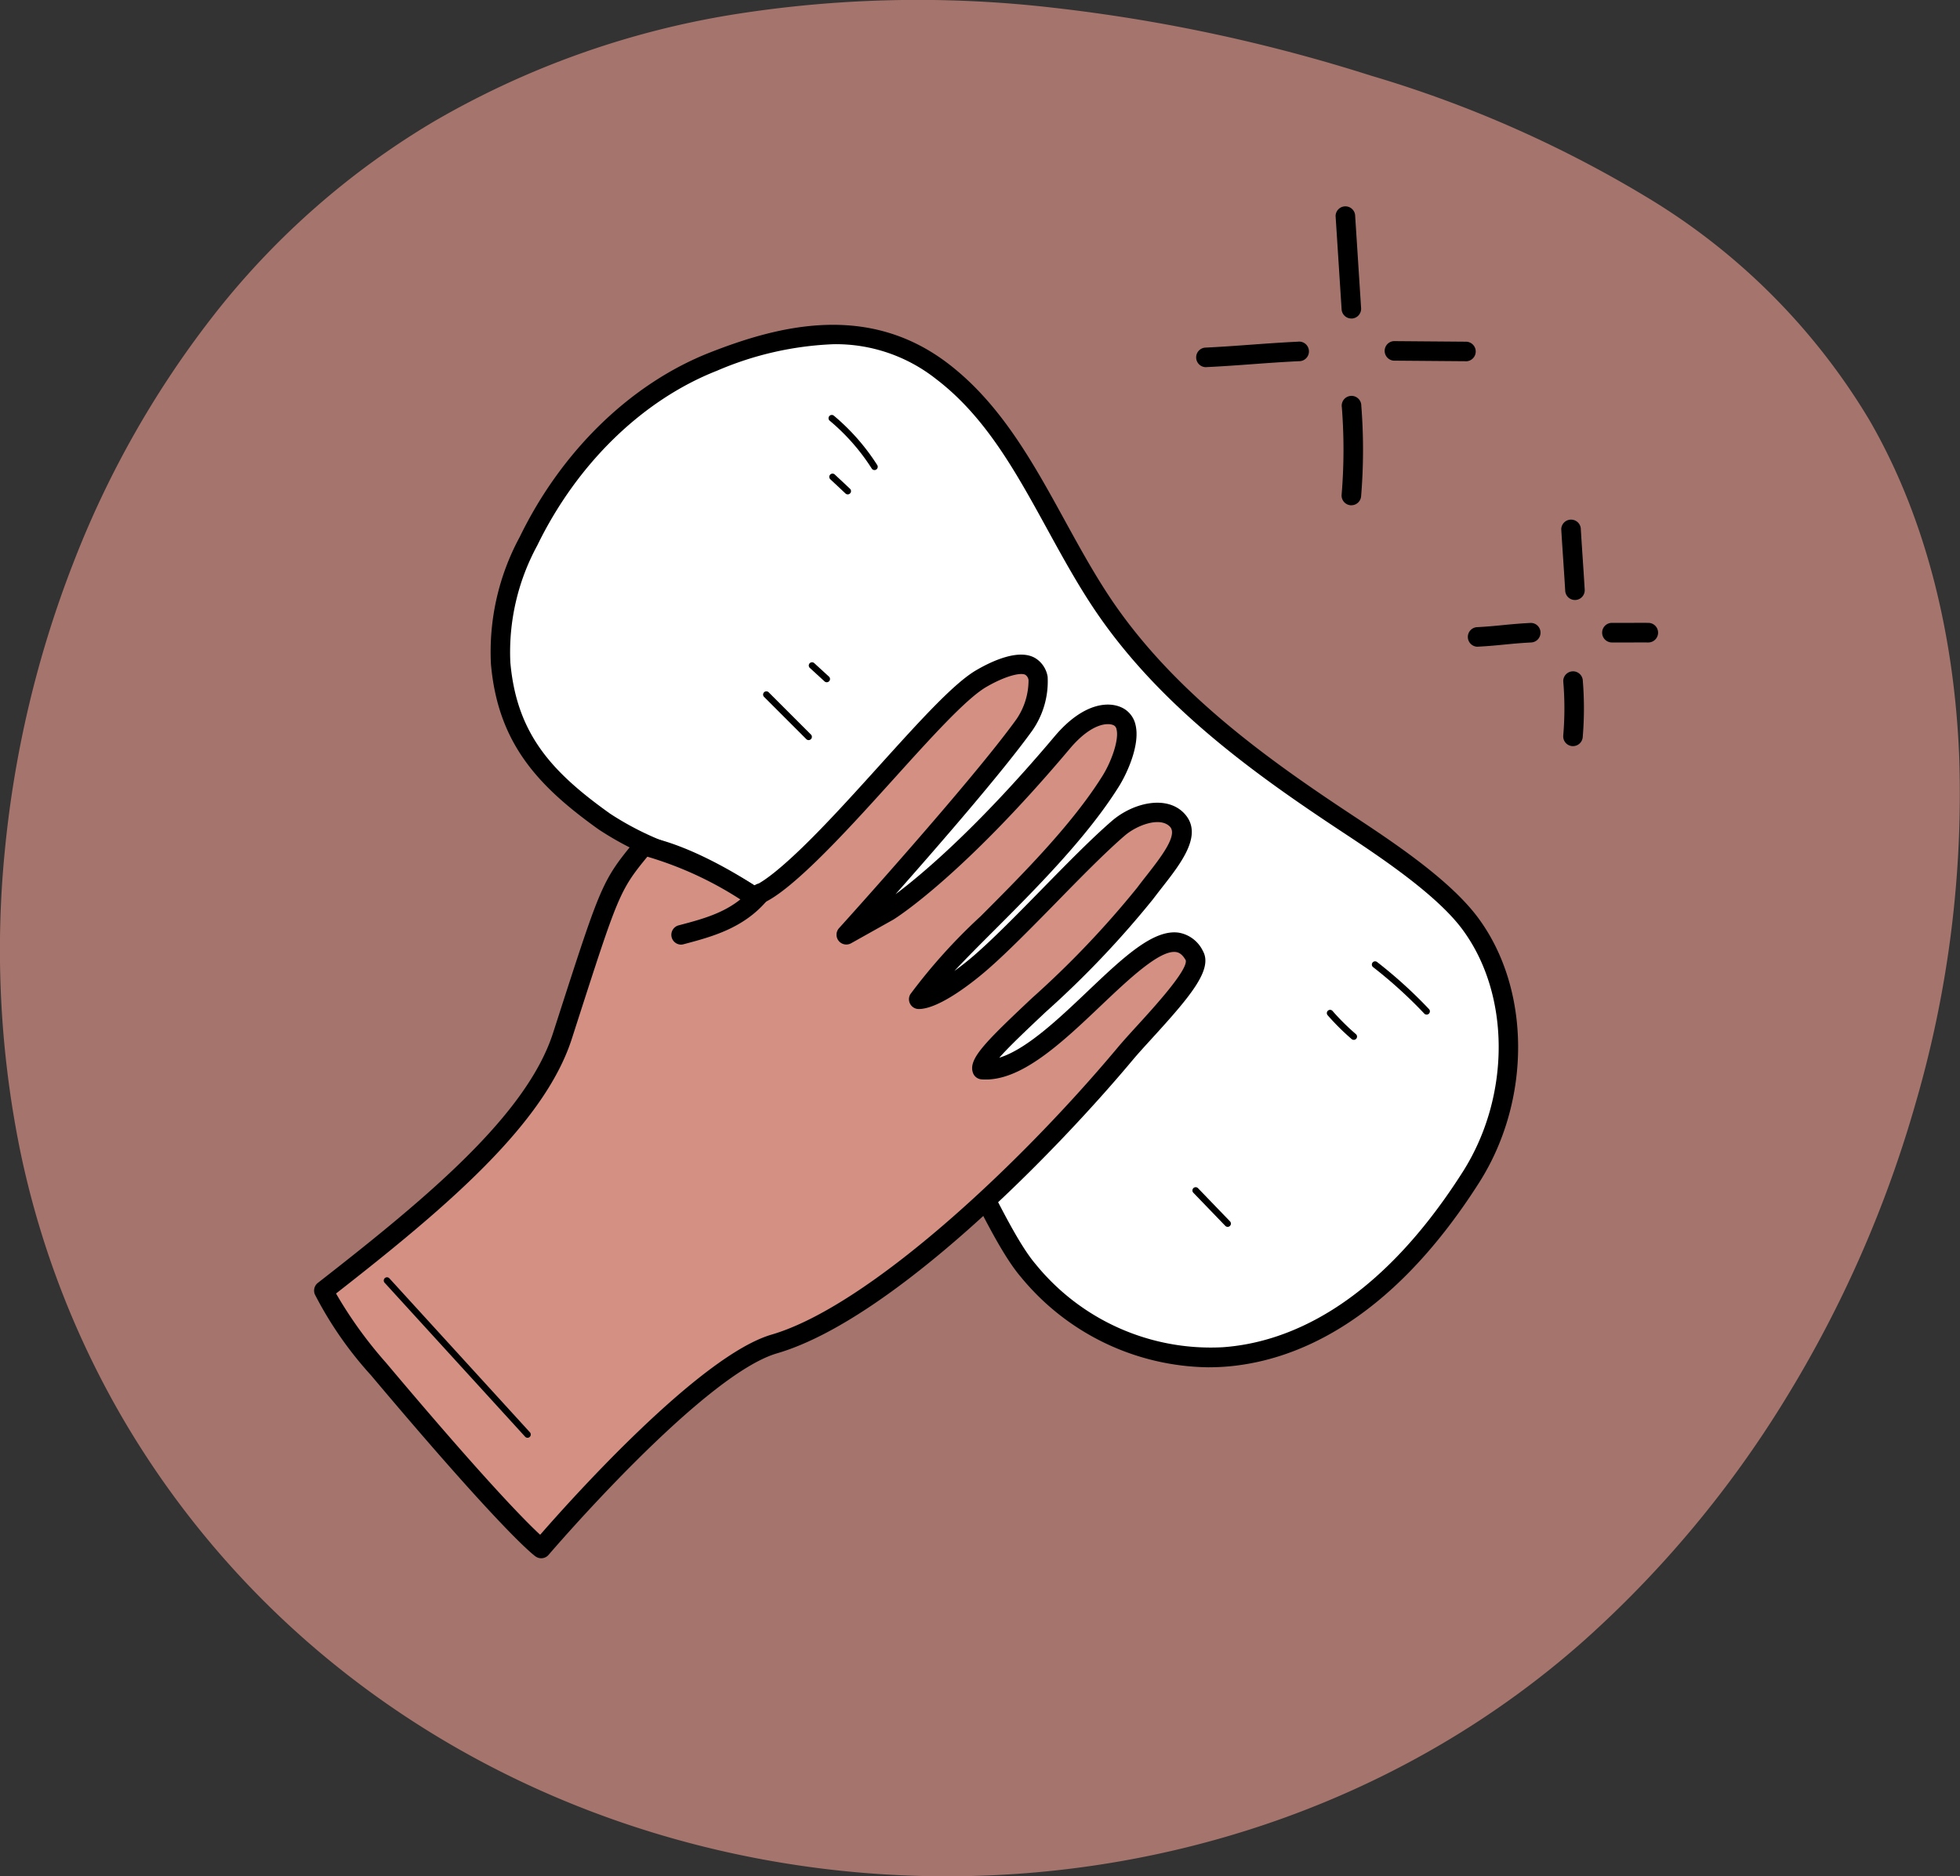 <?xml version="1.0" encoding="UTF-8"?> <svg xmlns="http://www.w3.org/2000/svg" width="160.006" height="153.183" viewBox="0 0 160.006 153.183"><rect x="0" y="0" width="160.006" height="153.183" fill="#333333" stroke="none"/><g id="step-photo-4" transform="translate(-1368 -7895)"><g id="Group_89712" data-name="Group 89712" transform="translate(1126.445 7718.943)"><g id="Group_89671" data-name="Group 89671" transform="translate(241.555 176.057)" opacity="0.7"><path id="Path_259306" data-name="Path 259306" d="M401.5,237.931c-.378-9.675-2.594-19.388-7.334-27.576a52.9,52.9,0,0,0-17.778-17.96,96.312,96.312,0,0,0-22.944-10.171,135.293,135.293,0,0,0-25.968-5.542,95.858,95.858,0,0,0-26.047.557,71.113,71.113,0,0,0-24.455,8.738,64.756,64.756,0,0,0-17.7,15.466A79.177,79.177,0,0,0,247.507,222.1a87.929,87.929,0,0,0-5.562,23.447,82.2,82.2,0,0,0,1.246,24.4,72.727,72.727,0,0,0,8.769,22.56A73.557,73.557,0,0,0,267.1,310.481c29.147,25.066,74.872,25.1,103.711-.436A88.256,88.256,0,0,0,387.3,290.29a96.782,96.782,0,0,0,10.661-24.25A90.334,90.334,0,0,0,401.5,237.931Z" transform="translate(-241.555 -176.057)" fill="#d59084"></path></g></g><g id="Group_89928" data-name="Group 89928" transform="translate(670.783 7858.175)"><g id="Group_89907" data-name="Group 89907"><path id="Path_259667" data-name="Path 259667" d="M746.563,103.9c-4.956-3.534-7.939-6.821-8.478-12.937a19.258,19.258,0,0,1,2.271-9.95c3.153-6.487,8.447-12.054,15.1-14.667s12.944-3.568,18.649.775c6.2,4.723,8.846,12.727,13.247,19.2,5.053,7.435,12.461,12.855,19.925,17.784,3.077,2.031,7.708,5.1,9.926,8.069,4.387,5.863,4.032,14.559.1,20.744-12.539,19.722-28.317,16.82-36.152,7.623-3.156-3.7-7.28-15.332-12.849-21.869C758.228,106.854,751.518,107.438,746.563,103.9Z" fill="#fff"></path><path id="Path_259668" data-name="Path 259668" d="M795.839,148.452a20.126,20.126,0,0,1-15.295-7.387c-1.418-1.664-2.96-4.732-4.745-8.286-2.339-4.653-4.989-9.927-8.1-13.583-6.871-8.066-12.131-10.246-16.358-12a25.738,25.738,0,0,1-5.237-2.644c-5.019-3.579-8.243-7.088-8.809-13.516a19.7,19.7,0,0,1,2.348-10.369c3.421-7.04,9.08-12.53,15.527-15.062,5.609-2.2,12.888-4.093,19.423.884,4.314,3.284,6.966,8.117,9.531,12.792,1.218,2.219,2.477,4.514,3.892,6.6,5.182,7.624,12.889,13.066,19.706,17.567,3.106,2.051,7.8,5.15,10.125,8.257,4.354,5.82,4.41,14.924.133,21.65-7.479,11.763-15.457,14.679-20.834,15.054Q796.489,148.452,795.839,148.452Zm-30.53-83.527a26.59,26.59,0,0,0-9.561,2.167c-6.077,2.387-11.426,7.59-14.675,14.273a18.211,18.211,0,0,0-2.194,9.533c.515,5.844,3.377,8.956,8.147,12.357h0a24.277,24.277,0,0,0,4.922,2.47c4.384,1.817,9.841,4.078,16.961,12.437,3.24,3.8,5.936,9.168,8.315,13.9,1.739,3.46,3.241,6.449,4.534,7.967a18.416,18.416,0,0,0,15.273,6.785c5.01-.35,12.477-3.117,19.6-14.319,3.934-6.187,3.907-14.53-.065-19.839-2.157-2.884-6.9-6.012-9.726-7.88-6.944-4.586-14.8-10.137-20.146-18-1.458-2.145-2.735-4.473-3.971-6.726-2.6-4.736-5.054-9.211-9.1-12.29A13.2,13.2,0,0,0,765.309,64.925Z"></path></g><g id="Group_89912" data-name="Group 89912"><g id="Group_89908" data-name="Group 89908"><path id="Path_259669" data-name="Path 259669" d="M795.619,66.8a.8.8,0,0,1-.038-1.594c1.386-.067,2.585-.155,3.744-.24,1.183-.086,2.406-.176,3.847-.246a.8.8,0,1,1,.077,1.593c-1.421.069-2.634.158-3.807.244s-2.379.175-3.784.242Z"></path></g><g id="Group_89909" data-name="Group 89909"><path id="Path_259670" data-name="Path 259670" d="M807.535,62.829a.8.8,0,0,1-.795-.746l-.491-7.624a.8.8,0,0,1,1.592-.1l.491,7.624a.8.8,0,0,1-.745.847Z"></path></g><g id="Group_89910" data-name="Group 89910"><path id="Path_259671" data-name="Path 259671" d="M816.888,66.316h-.006l-5.893-.047a.8.8,0,0,1,.006-1.595H811l5.892.047a.8.8,0,0,1-.006,1.6Z"></path></g><g id="Group_89911" data-name="Group 89911"><path id="Path_259672" data-name="Path 259672" d="M807.537,78.075l-.068,0a.8.8,0,0,1-.728-.861,44.417,44.417,0,0,0,.018-7.138.8.8,0,1,1,1.589-.124,45.883,45.883,0,0,1-.017,7.4A.8.8,0,0,1,807.537,78.075Z"></path></g></g><g id="Group_89917" data-name="Group 89917"><g id="Group_89913" data-name="Group 89913"><path id="Path_259673" data-name="Path 259673" d="M817.8,89.623a.8.8,0,0,1-.042-1.594c.9-.047,1.5-.107,2.132-.169s1.289-.127,2.248-.177a.79.79,0,0,1,.839.754.8.8,0,0,1-.755.839c-.923.048-1.56.111-2.175.171s-1.271.126-2.205.175Z"></path></g><g id="Group_89914" data-name="Group 89914"><path id="Path_259674" data-name="Path 259674" d="M825.789,85.81a.8.8,0,0,1-.795-.75c-.054-.913-.108-1.711-.161-2.509s-.108-1.6-.162-2.522a.8.8,0,0,1,1.592-.093c.054.912.108,1.71.161,2.508s.108,1.605.162,2.522a.8.8,0,0,1-.75.843Z"></path></g><g id="Group_89915" data-name="Group 89915"><path id="Path_259675" data-name="Path 259675" d="M829.537,89.276c-.213,0-.451,0-.732,0a.8.8,0,0,1,.007-1.6h.008c.644.006,1.059,0,1.476,0s.837-.005,1.484,0a.8.8,0,0,1-.007,1.6h-.007c-.636-.005-1.049,0-1.46,0C830.064,89.275,829.822,89.276,829.537,89.276Z"></path></g><g id="Group_89916" data-name="Group 89916"><path id="Path_259676" data-name="Path 259676" d="M825.629,97.739l-.062,0a.8.8,0,0,1-.734-.857,26.3,26.3,0,0,0,0-4.455.8.8,0,0,1,1.591-.114,28.041,28.041,0,0,1,0,4.691A.8.8,0,0,1,825.629,97.739Z"></path></g></g><g id="Group_89918" data-name="Group 89918"><path id="Path_259677" data-name="Path 259677" d="M723.659,142.19c9.573-7.459,17.308-14.084,19.471-20.786,3.913-12.122,3.868-12.18,6.622-15.513,4,.719,8.846,4.035,8.846,4.035s.671.536,4.659-3.325c5.052-4.889,11.151-12.666,14.052-14.366,1-.585,3.1-1.61,4.062-.972,1.428.944.072,3.91-.528,4.745-3.726,5.181-14.548,17.139-14.548,17.139l3.429-1.921s5.4-3.326,14.208-13.778c2.162-2.568,3.94-2.5,4.653-2.066,1.367.837.168,3.832-.679,5.193-4.39,7.05-13.382,14.128-15.69,17.834,1.309,0,3.879-1.978,4.995-2.939,3.236-2.787,8.068-8.233,11.3-11.021,1.292-1.113,3.638-1.913,4.8-.67,1.316,1.4-.977,3.8-2.625,6-4.786,6.383-13.79,13-13.289,14.368,6,.479,14.4-14.548,17.324-9.288.789,1.417-3.661,5.618-5.676,8.027-7.435,8.882-20.073,21.164-28.623,23.662-6.394,1.868-19.026,16.7-19.026,16.7s-2.154-1.431-13.28-14.65A31.2,31.2,0,0,1,723.659,142.19Z" fill="#d59084"></path><path id="Path_259678" data-name="Path 259678" d="M741.4,164.042a.8.8,0,0,1-.441-.133c-.091-.061-2.377-1.645-13.449-14.8a30.5,30.5,0,0,1-4.589-6.607.8.8,0,0,1,.244-.941c8.883-6.922,17.036-13.691,19.2-20.4l.417-1.295c3.531-10.945,3.6-11.154,6.348-14.481a.8.8,0,0,1,.756-.277c3.67.66,7.9,3.335,8.929,4.011.337-.13,1.4-.69,3.881-3.089,2.027-1.962,4.217-4.385,6.335-6.729,3.239-3.584,6.036-6.679,7.867-7.752,1.256-.736,3.563-1.837,4.906-.949a2.19,2.19,0,0,1,.938,1.477,7.022,7.022,0,0,1-1.259,4.4c-2.406,3.347-7.652,9.39-11.16,13.354,1.928-1.44,6.556-5.254,12.992-12.894C785.664,94.155,787.845,94,789,94.7a2.06,2.06,0,0,1,.921,1.323c.382,1.619-.709,3.961-1.339,4.973-2.593,4.164-6.8,8.38-10.188,11.768-1.2,1.2-2.321,2.323-3.26,3.329.535-.387,1.072-.811,1.555-1.228,1.593-1.371,3.63-3.451,5.6-5.463,1.995-2.037,4.059-4.142,5.7-5.558,1.723-1.485,4.471-2.14,5.906-.611,1.591,1.695-.225,4.016-1.827,6.063-.253.323-.5.644-.742.962a78.239,78.239,0,0,1-8.757,9.2c-1.4,1.32-2.938,2.765-3.774,3.72,2.225-.685,4.859-3.187,7.23-5.441,2.872-2.729,5.35-5.08,7.437-4.766a2.7,2.7,0,0,1,1.958,1.5c.828,1.488-1,3.666-4.115,7.078-.616.675-1.2,1.312-1.647,1.849-6.353,7.59-19.613,21.17-29.011,23.915-6.093,1.781-18.517,16.3-18.642,16.448A.794.794,0,0,1,741.4,164.042Zm-16.751-21.616a34.731,34.731,0,0,0,4.082,5.656c8.138,9.669,11.429,12.98,12.583,14.043,2.489-2.856,13.017-14.626,18.888-16.341,7.86-2.3,20.146-13.745,28.235-23.409.471-.563,1.064-1.213,1.692-1.9,1.318-1.444,4.061-4.45,3.889-5.249-.3-.541-.6-.646-.795-.675-1.315-.192-3.855,2.214-6.1,4.345-3.26,3.1-6.643,6.305-9.788,6.048a.8.8,0,0,1-.686-.521c-.409-1.12.921-2.448,4.826-6.124a76.978,76.978,0,0,0,8.574-9c.244-.326.5-.657.762-.988,1.147-1.466,2.575-3.291,1.92-3.989-.791-.844-2.69-.144-3.7.728-1.593,1.373-3.632,3.454-5.6,5.467-1.994,2.034-4.057,4.139-5.7,5.554-.852.735-3.769,3.132-5.514,3.132a.8.8,0,0,1-.677-1.219,45.859,45.859,0,0,1,5.727-6.35c3.326-3.33,7.465-7.474,9.962-11.483.708-1.137,1.345-2.9,1.141-3.763a.465.465,0,0,0-.2-.329c-.372-.228-1.748-.331-3.626,1.9-8.787,10.431-14.175,13.806-14.4,13.944l-3.457,1.937a.8.8,0,0,1-.982-1.231c.108-.118,10.836-11.984,14.492-17.069a5.63,5.63,0,0,0,.985-3.178.59.59,0,0,0-.248-.436c-.352-.232-1.651.077-3.22.995-1.619.949-4.471,4.1-7.491,7.445-2.135,2.363-4.344,4.807-6.409,6.806-3.906,3.781-5.1,3.828-5.679,3.4a29.165,29.165,0,0,0-8.07-3.806c-2.257,2.741-2.4,3.172-5.755,13.586l-.418,1.3C741.626,128.66,733.543,135.481,724.653,142.426Zm34.44-33.125h0Zm0,0h0Zm-.025-.018.025.018Z"></path></g><g id="Group_89919" data-name="Group 89919"><path id="Path_259679" data-name="Path 259679" d="M752.8,113.944a.8.8,0,0,1-.2-1.568c2.279-.6,4.432-1.172,6.037-3.085a.8.8,0,1,1,1.221,1.026c-1.93,2.3-4.544,2.991-6.85,3.6A.806.806,0,0,1,752.8,113.944Z"></path></g><g id="Group_89920" data-name="Group 89920"><path id="Path_259680" data-name="Path 259680" d="M740.286,154.206a.262.262,0,0,1-.2-.087l-11.472-12.571a.265.265,0,0,1,.392-.358l11.472,12.571a.266.266,0,0,1-.2.445Z"></path></g><g id="Group_89921" data-name="Group 89921"><path id="Path_259681" data-name="Path 259681" d="M768.606,75.2a.266.266,0,0,1-.224-.123,16.977,16.977,0,0,0-3.425-3.9.266.266,0,1,1,.341-.408,17.5,17.5,0,0,1,3.532,4.023.266.266,0,0,1-.224.409Z"></path></g><g id="Group_89922" data-name="Group 89922"><path id="Path_259682" data-name="Path 259682" d="M766.421,77.186a.263.263,0,0,1-.181-.072L765,75.952a.266.266,0,1,1,.364-.388l1.242,1.162a.266.266,0,0,1-.182.46Z"></path></g><g id="Group_89923" data-name="Group 89923"><path id="Path_259683" data-name="Path 259683" d="M763.23,97.248a.265.265,0,0,1-.188-.078l-3.456-3.456a.266.266,0,0,1,.376-.376l3.456,3.456a.266.266,0,0,1-.188.454Z"></path></g><g id="Group_89924" data-name="Group 89924"><path id="Path_259684" data-name="Path 259684" d="M764.708,92.524a.263.263,0,0,1-.179-.07l-1.2-1.1a.265.265,0,1,1,.359-.391l1.2,1.1a.265.265,0,0,1-.18.461Z"></path></g><g id="Group_89925" data-name="Group 89925"><path id="Path_259685" data-name="Path 259685" d="M813.682,119.658a.264.264,0,0,1-.193-.083,37.272,37.272,0,0,0-4.177-3.792.265.265,0,1,1,.326-.419,37.687,37.687,0,0,1,4.237,3.845.266.266,0,0,1-.011.376A.262.262,0,0,1,813.682,119.658Z"></path></g><g id="Group_89926" data-name="Group 89926"><path id="Path_259686" data-name="Path 259686" d="M807.733,121.72a.263.263,0,0,1-.173-.064,19.625,19.625,0,0,1-1.952-1.938.266.266,0,1,1,.4-.35,18.866,18.866,0,0,0,1.9,1.885.266.266,0,0,1-.174.467Z"></path></g><g id="Group_89927" data-name="Group 89927"><path id="Path_259687" data-name="Path 259687" d="M797.437,136.987a.265.265,0,0,1-.191-.081l-2.615-2.711a.266.266,0,0,1,.382-.37l2.615,2.711a.266.266,0,0,1-.191.451Z"></path></g></g></g></svg> 
